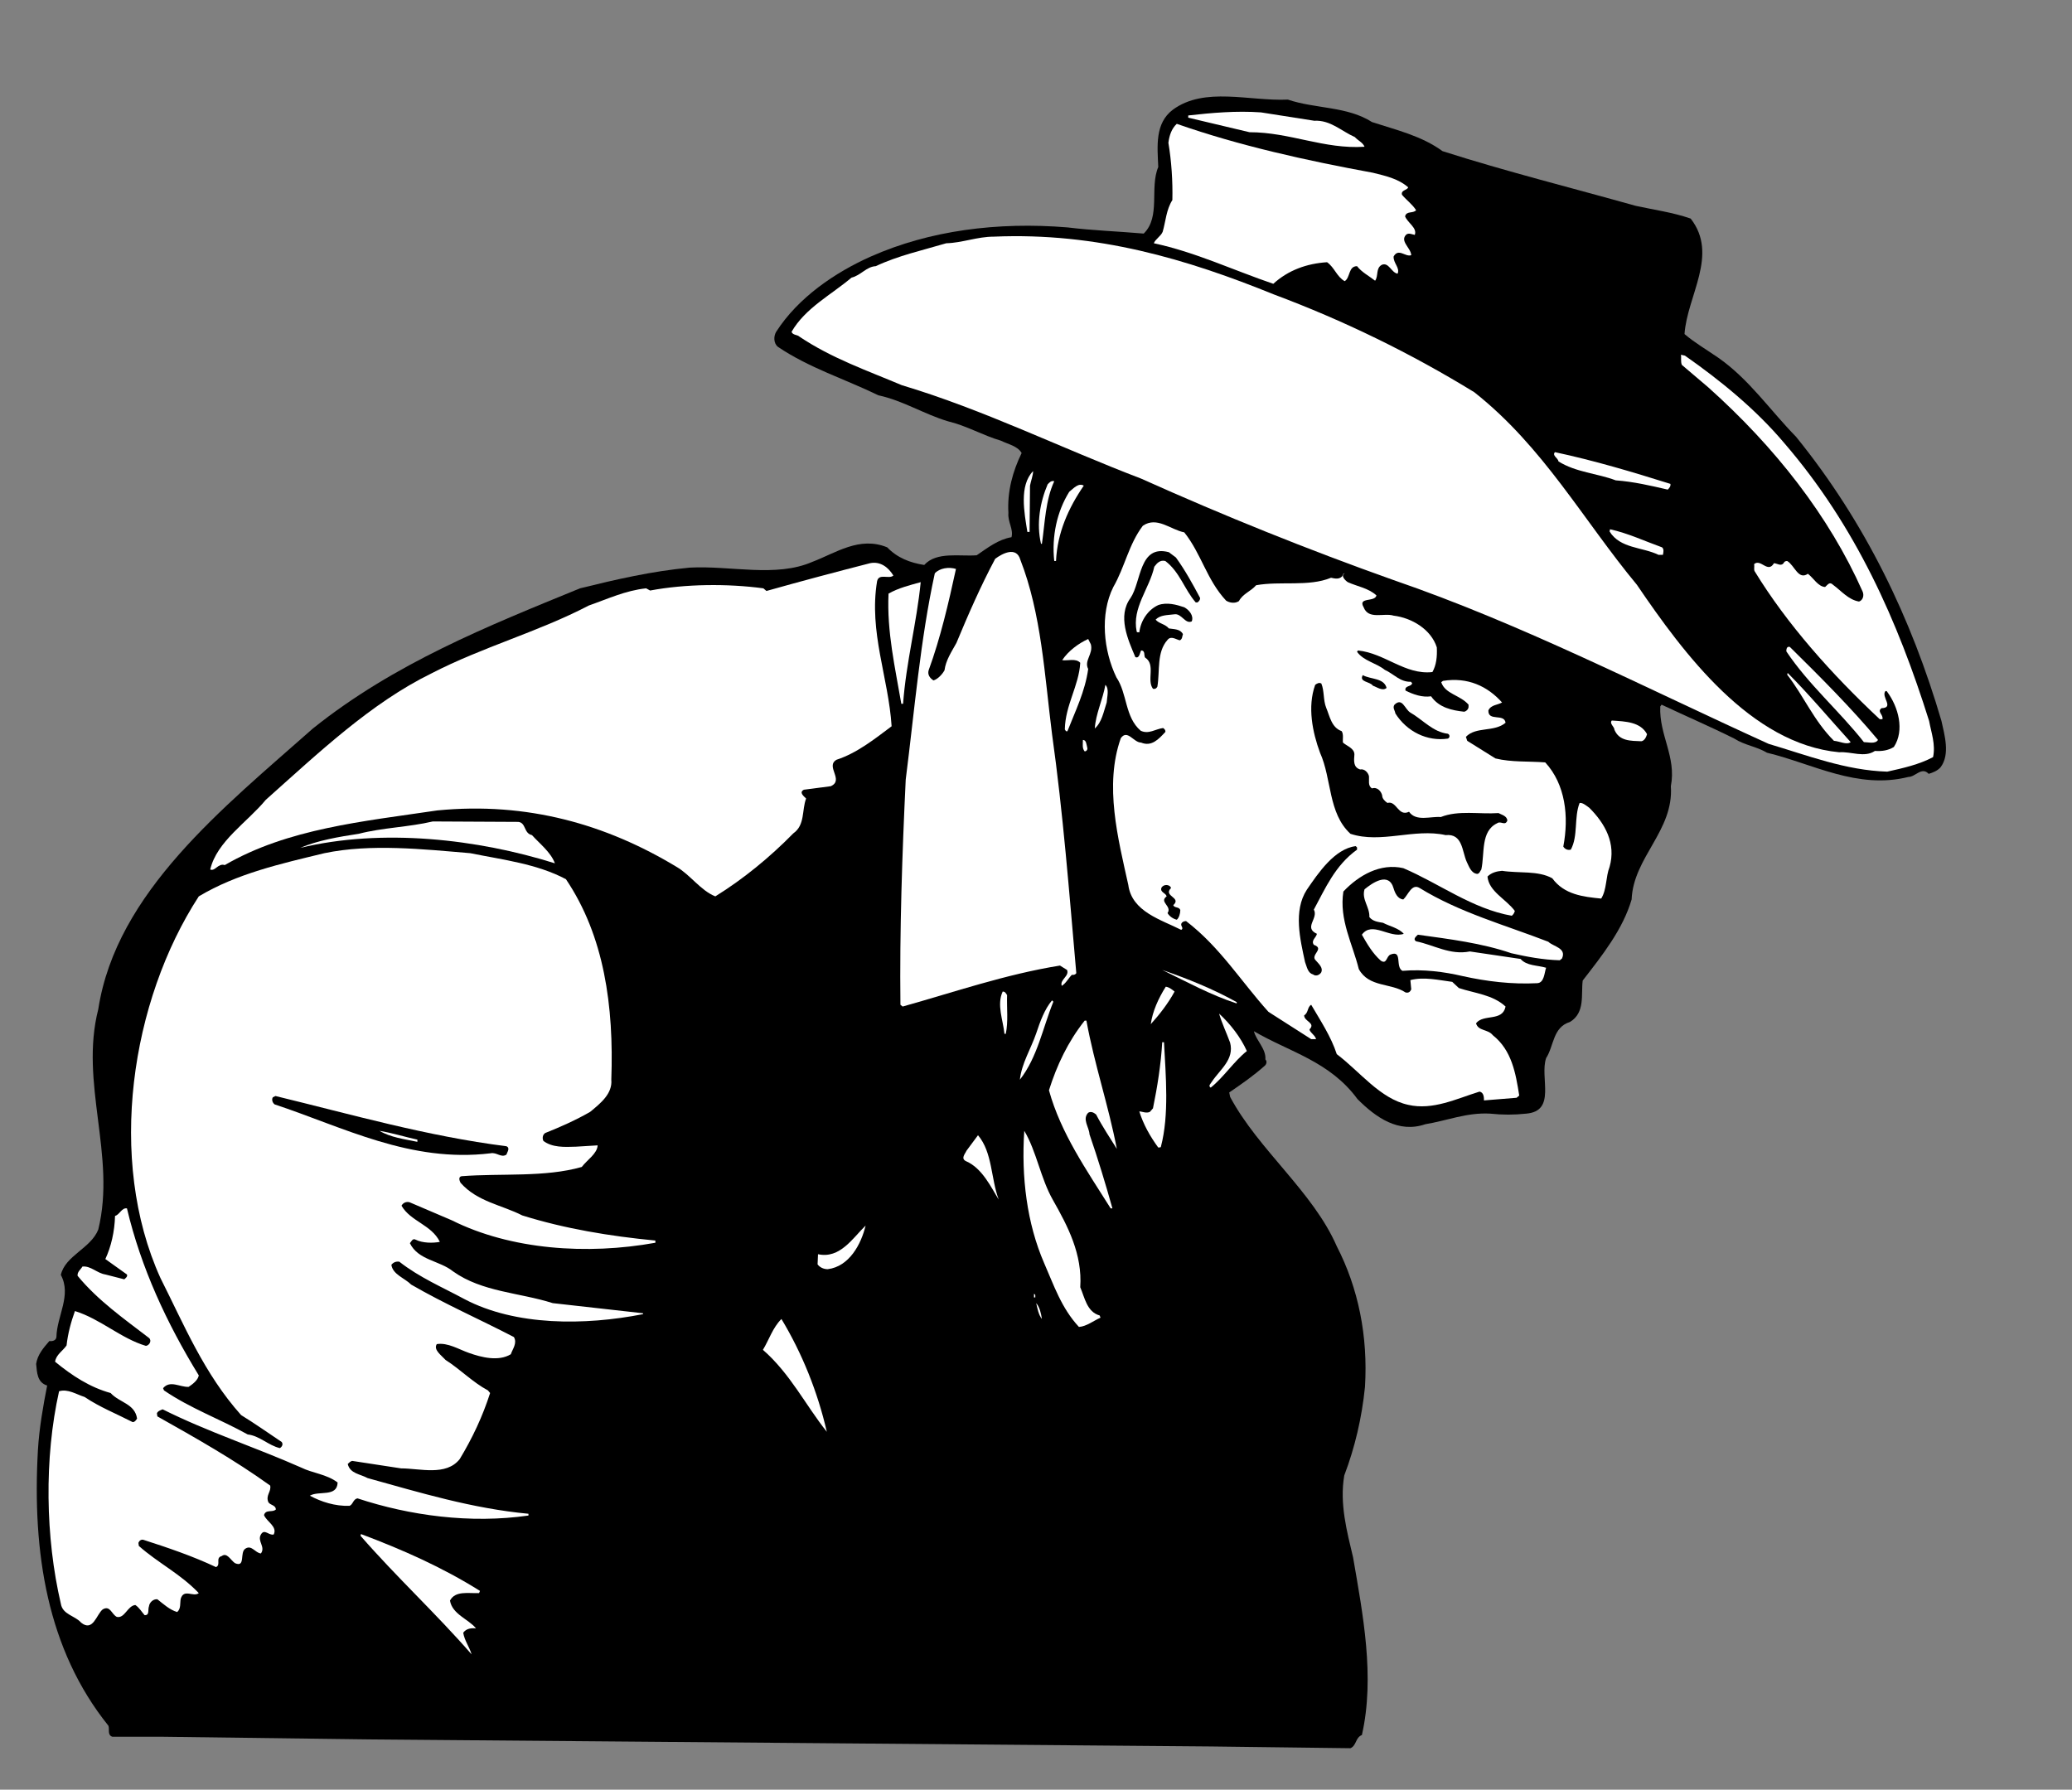 <?xml version="1.0" encoding="UTF-8" standalone="no"?>
<svg
   xmlns:dc="http://purl.org/dc/elements/1.1/"
   xmlns:cc="http://creativecommons.org/ns#"
   xmlns:rdf="http://www.w3.org/1999/02/22-rdf-syntax-ns#"
   xmlns:svg="http://www.w3.org/2000/svg"
   xmlns="http://www.w3.org/2000/svg"
   viewBox="0 0 626.667 541.333"
   height="541.333"
   width="626.667"
   xml:space="preserve"
   id="svg2"
   version="1.1"><rect x="0" y="0" width="626.667" height="541.333" fill="#808080" stroke="none"/><defs
     id="defs6" /><g
     transform="matrix(1.333,0,0,-1.333,0,541.333)"
     id="g10"><g
       transform="scale(0.1)"
       id="g12"><path
         id="path14"
         style="fill:#000000;fill-opacity:1;fill-rule:nonzero;stroke:none"
         d="m 2922,3835 c 62,-21 135,-15 191,-51 55,-18 112,-31 160,-66 144,-46 292,-83 438,-124 41,-9 85,-15 125,-29 64,-82 -8,-175 -14,-262 22,-19 51,-36 77,-54 70,-49 118,-120 176,-179 158,-195 262,-413 330,-645 7,-32 20,-76 -2,-105 -7,-8 -17,-12 -27,-15 -16,17 -30,-7 -46,-7 -116,-29 -217,30 -321,55 -23,14 -51,17 -74,32 -54,27 -110,51 -165,77 l -3,-4 c -3,-65 37,-114 24,-181 7,-101 -85,-161 -89,-257 -20,-68 -66,-126 -111,-184 -4,-32 6,-73 -29,-94 -39,-12 -36,-54 -54,-82 -15,-44 24,-120 -45,-126 -28,-3 -54,-3 -82,0 -53,3 -98,-16 -147,-24 -61,-21 -112,15 -154,57 -63,86 -155,107 -235,154 5,-21 28,-40 26,-64 4,-4 3,-10 -1,-14 -27,-24 -52,-41 -81,-61 l 2,-10 c 64,-120 188,-215 242,-339 49,-95 71,-204 64,-319 -7,-70 -23,-138 -47,-201 -11,-64 6,-127 20,-186 22,-128 50,-271 20,-403 -15,-6 -12,-24 -26,-30 l -317,4 -1910,16 -467,6 H 255 c -12,4 -6,17 -9,25 C 107,318 73,538 86,770 c 3,51 12,101 21,147 -23,7 -23,30 -25,49 3,21 17,37 30,52 7,-1 15,1 16,9 1,48 35,95 10,141 10,44 68,60 85,103 41,168 -43,332 0,500 41,266 285,458 487,637 185,148 396,232 606,318 81,20 163,39 249,47 93,5 195,-23 278,13 53,20 107,59 170,33 23,-24 52,-35 84,-40 28,31 81,19 119,22 25,17 49,36 79,41 5,18 -9,35 -7,55 -3,49 10,95 30,136 -9,16 -31,20 -47,28 -41,12 -78,34 -120,44 -54,16 -102,47 -158,59 -76,37 -157,62 -228,110 -10,8 -10,24 -4,34 50,78 134,135 215,171 133,59 287,79 446,66 57,-7 115,-9 173,-14 39,38 13,104 33,151 -2,47 -8,99 33,130 72,53 174,19 261,23" /><path
         id="path16"
         style="fill:#ffffff;fill-opacity:1;fill-rule:nonzero;stroke:none"
         d="m 2982,3787 c 37,2 62,-24 92,-37 7,-8 18,-12 22,-22 -92,-6 -169,33 -261,33 l -139,33 v 5 c 53,6 109,11 165,7 l 121,-19" /><path
         id="path18"
         style="fill:#ffffff;fill-opacity:1;fill-rule:nonzero;stroke:none"
         d="m 3115,3669 c 28,-7 57,-13 80,-33 -2,-7 -17,-6 -14,-17 10,-12 24,-22 32,-35 -7,-8 -22,-1 -25,-14 6,-15 28,-26 22,-42 -6,1 -13,5 -19,1 -16,-15 10,-30 11,-47 -13,-5 -29,17 -40,-3 -1,-15 15,-26 9,-39 -14,2 -20,27 -36,20 -14,-8 -7,-25 -15,-36 -14,11 -30,19 -41,33 -20,0 -15,-26 -28,-34 -18,10 -23,31 -40,43 -46,-3 -88,-18 -122,-49 -91,31 -177,72 -271,92 3,9 16,16 20,26 7,24 8,50 22,72 1,43 -2,88 -9,130 2,16 7,32 19,43 143,-50 293,-83 445,-111" /><path
         id="path20"
         style="fill:#ffffff;fill-opacity:1;fill-rule:nonzero;stroke:none"
         d="m 2890,3393 c 158,-59 310,-133 455,-222 157,-124 247,-290 369,-437 106,-156 258,-361 459,-380 27,2 57,-13 81,3 16,-1 30,1 43,9 25,38 10,91 -15,125 -1,2 -2,2 -4,2 -11,-13 21,-38 -9,-39 -11,-8 5,-15 2,-25 h -6 c -109,102 -210,215 -284,336 -2,4 0,10 -1,16 15,13 31,-22 45,2 7,0 17,-9 23,2 1,2 4,3 7,3 17,-10 25,-44 47,-29 13,-10 23,-29 39,-30 6,5 10,13 18,5 19,-14 35,-34 59,-38 9,3 12,14 8,23 -76,171 -198,327 -350,463 l -60,51 c -3,7 -1,17 -2,23 l 9,-2 c 80,-56 160,-121 225,-198 163,-189 258,-405 329,-631 5,-27 15,-53 9,-82 -32,-17 -68,-25 -104,-33 -95,3 -181,37 -269,63 -282,128 -558,271 -852,372 -194,69 -385,146 -572,230 -181,69 -356,156 -543,212 -78,33 -159,61 -232,110 -5,5 -15,3 -18,11 31,54 90,84 136,123 21,5 34,25 55,26 51,24 106,36 160,52 37,1 70,15 108,15 234,10 438,-51 635,-131" /><path
         id="path22"
         style="fill:#ffffff;fill-opacity:1;fill-rule:nonzero;stroke:none"
         d="m 3790,2963 c 1,-5 -2,-9 -6,-13 -39,9 -77,18 -118,21 -42,16 -90,18 -130,43 -1,8 -15,13 -8,21 89,-19 176,-45 262,-72" /><path
         id="path24"
         style="fill:#ffffff;fill-opacity:1;fill-rule:nonzero;stroke:none"
         d="m 2344,2992 c 0,-10 -5,-22 -7,-33 l -1,-105 h -5 c -7,44 -19,105 13,138" /><path
         id="path26"
         style="fill:#ffffff;fill-opacity:1;fill-rule:nonzero;stroke:none"
         d="m 2392,2969 c -20,-43 -21,-94 -28,-142 h -2 c -11,46 -2,95 15,135 4,4 8,9 15,7" /><path
         id="path28"
         style="fill:#ffffff;fill-opacity:1;fill-rule:nonzero;stroke:none"
         d="m 2459,2959 c -35,-51 -60,-107 -63,-171 h -4 c -6,56 6,112 34,157 10,8 21,21 33,14" /><path
         id="path30"
         style="fill:#ffffff;fill-opacity:1;fill-rule:nonzero;stroke:none"
         d="m 2687,2853 c 39,-49 51,-108 95,-155 8,-5 20,-7 29,-1 9,17 27,22 39,36 55,10 119,-4 170,17 9,-2 18,-4 25,3 2,3 2,7 6,7 -10,-5 1,-16 7,-20 22,-10 46,-13 65,-30 -3,-16 -43,-3 -29,-27 11,-29 46,-12 68,-19 41,-5 85,-31 98,-72 1,-21 -1,-40 -10,-56 -62,-7 -108,43 -169,49 l -2,-3 c 15,-21 43,-25 63,-41 20,-9 35,-28 59,-27 l 3,-3 c -1,-9 -18,-5 -15,-17 18,-9 38,-16 58,-13 18,-26 48,-32 75,-35 5,1 10,6 10,11 v 5 c -19,22 -53,24 -62,51 l 4,3 c 56,9 101,-12 134,-49 -10,-6 -25,-5 -31,-18 -1,-26 36,-6 39,-28 -26,-22 -67,-8 -90,-32 l 3,-9 64,-40 c 37,-9 75,-6 113,-9 46,-50 54,-123 41,-191 3,-5 9,-9 17,-7 17,31 7,73 20,106 7,1 15,-6 22,-11 36,-36 61,-81 46,-134 -9,-23 -6,-51 -19,-72 -41,4 -84,9 -111,46 -32,18 -76,11 -114,17 -12,-1 -24,-4 -33,-13 3,-34 42,-51 62,-78 -1,-4 -3,-8 -7,-11 -90,16 -164,73 -246,108 -52,12 -101,-16 -136,-53 -10,-64 21,-119 35,-176 23,-42 73,-31 106,-53 7,-2 11,2 13,7 l -2,21 c 31,8 64,0 95,-4 l 15,-14 c 36,-12 77,-15 106,-42 -7,-35 -50,-16 -67,-38 5,-18 27,-13 38,-27 43,-34 52,-86 60,-137 l -6,-5 -74,-6 c 0,6 0,18 -10,20 -52,-16 -106,-43 -162,-30 -64,14 -109,75 -162,115 -13,40 -37,76 -58,112 -9,-5 -6,-18 -16,-24 0,-14 27,-17 12,-32 2,-8 13,-13 15,-22 h -11 l -97,62 c -63,70 -110,147 -187,206 -5,0 -11,-3 -11,-8 0,-4 6,-9 0,-12 -45,23 -112,41 -120,102 -23,104 -55,226 -17,333 15,21 29,-10 46,-10 24,-10 40,8 55,24 1,4 -2,7 -5,9 -17,-2 -33,-15 -51,-6 -36,31 -30,84 -55,121 -29,60 -38,143 -7,205 26,45 35,97 67,139 32,22 63,-9 94,-15" /><path
         id="path32"
         style="fill:#ffffff;fill-opacity:1;fill-rule:nonzero;stroke:none"
         d="m 3771,2819 c 5,-4 3,-12 2,-17 h -10 c -37,18 -87,14 -111,53 l 1,5 c 41,-9 79,-27 118,-41" /><path
         id="path34"
         style="fill:#000000;fill-opacity:1;fill-rule:nonzero;stroke:none"
         d="m 2668,2796 c 21,-29 38,-60 55,-92 0,-4 -2,-7 -6,-10 h -4 c -26,30 -36,69 -69,94 -12,3 -19,-5 -25,-13 -11,-50 -51,-93 -40,-147 1,-3 4,-1 6,-2 3,26 19,51 43,62 20,7 41,1 59,-5 11,-6 22,-19 17,-32 -15,-7 -23,19 -40,16 -15,-2 -31,-1 -42,-12 7,-9 22,-10 30,-20 12,-2 26,-1 32,-13 -2,-5 -1,-11 -7,-14 -9,2 -20,11 -28,1 -25,-28 -17,-70 -23,-106 -2,-4 -5,-6 -10,-5 -15,20 7,55 -18,71 -3,5 1,16 -9,16 -3,-6 -4,-19 -13,-15 -17,40 -41,93 -11,134 25,37 19,122 87,104 l 16,-12" /><path
         id="path36"
         style="fill:#ffffff;fill-opacity:1;fill-rule:nonzero;stroke:none"
         d="m 2315,2791 c 48,-123 55,-262 72,-396 25,-178 39,-360 55,-542 -1,-3 -6,-5 -10,-4 -8,-8 -14,-20 -23,-25 -5,14 18,22 12,36 l -16,10 c -124,-20 -239,-60 -357,-93 l -5,4 c -2,170 4,343 12,511 20,157 33,317 66,468 11,12 32,15 48,10 -17,-78 -35,-156 -62,-230 -3,-10 3,-18 11,-23 10,3 20,14 25,23 3,23 16,42 27,62 27,65 55,129 88,191 16,12 48,29 57,-2" /><path
         id="path38"
         style="fill:#ffffff;fill-opacity:1;fill-rule:nonzero;stroke:none"
         d="m 2027,2755 c -10,-9 -33,6 -37,-13 -19,-115 26,-219 33,-329 -40,-30 -79,-61 -125,-76 -26,-15 18,-46 -13,-60 l -61,-8 c -12,-6 0,-15 5,-20 -10,-26 -2,-60 -29,-79 -54,-55 -114,-104 -177,-143 -33,13 -57,49 -88,67 -159,96 -338,148 -543,128 -168,-25 -339,-41 -482,-124 -15,5 -22,-15 -33,-10 15,64 84,107 126,158 120,107 239,220 376,287 116,60 242,94 357,154 43,15 83,34 130,39 l 9,-5 c 80,15 175,16 257,5 l 7,-6 c 78,22 157,43 235,63 24,5 42,-10 53,-28" /><path
         id="path40"
         style="fill:#ffffff;fill-opacity:1;fill-rule:nonzero;stroke:none"
         d="m 2089,2740 c -9,-92 -33,-181 -40,-276 h -4 c -14,82 -33,163 -29,250 23,13 48,19 73,26" /><path
         id="path42"
         style="fill:#ffffff;fill-opacity:1;fill-rule:nonzero;stroke:none"
         d="m 2475,2599 c 6,-22 -16,-37 -6,-56 -7,-51 -29,-95 -47,-141 -3,-2 -5,2 -6,4 1,55 32,99 35,151 -10,11 -29,4 -41,6 14,21 37,38 59,48 l 6,-12" /><path
         id="path44"
         style="fill:#ffffff;fill-opacity:1;fill-rule:nonzero;stroke:none"
         d="m 4061,2593 c 68,-67 140,-139 200,-211 -6,-10 -22,-5 -32,-5 -56,71 -126,131 -176,206 0,5 1,12 8,10" /><path
         id="path46"
         style="fill:#ffffff;fill-opacity:1;fill-rule:nonzero;stroke:none"
         d="m 4199,2377 c -9,-7 -25,2 -38,3 -46,46 -68,101 -106,150 l 1,4 c 48,-48 95,-104 143,-157" /><path
         id="path48"
         style="fill:#000000;fill-opacity:1;fill-rule:nonzero;stroke:none"
         d="m 3146,2500 c -9,-8 -22,2 -31,5 -7,10 -32,8 -23,24 18,-10 48,-6 54,-29" /><path
         id="path50"
         style="fill:#000000;fill-opacity:1;fill-rule:nonzero;stroke:none"
         d="m 3009,2455 c 8,-19 12,-45 35,-53 5,-7 2,-19 3,-26 9,-8 26,-13 26,-27 -1,-14 -3,-29 13,-34 10,2 18,-7 20,-15 1,-10 -3,-22 7,-28 12,4 21,-7 23,-16 0,-7 6,-13 12,-17 21,6 24,-32 49,-20 16,-23 49,-10 72,-12 40,16 87,6 131,9 7,-4 19,-6 20,-17 -5,-13 -15,0 -23,-6 -38,-18 -28,-68 -36,-105 -3,-4 -4,-9 -9,-10 -14,1 -19,17 -24,27 -11,24 -9,65 -48,61 -71,16 -147,-20 -216,3 -51,47 -42,124 -69,184 -17,46 -29,104 -11,154 4,3 9,6 14,3 7,-17 4,-38 11,-55" /><path
         id="path52"
         style="fill:#ffffff;fill-opacity:1;fill-rule:nonzero;stroke:none"
         d="m 2511,2467 c -7,-21 -11,-45 -27,-59 2,33 18,65 24,99 9,-9 4,-26 3,-40" /><path
         id="path54"
         style="fill:#000000;fill-opacity:1;fill-rule:nonzero;stroke:none"
         d="m 3200,2444 c 28,-16 51,-44 85,-48 5,-2 5,-9 0,-11 -47,-7 -93,16 -119,57 -1,7 -7,13 -2,20 18,17 23,-10 36,-18" /><path
         id="path56"
         style="fill:#ffffff;fill-opacity:1;fill-rule:nonzero;stroke:none"
         d="m 3737,2395 c -2,-7 -6,-15 -13,-16 -24,1 -50,0 -61,26 0,7 -12,14 -6,21 31,-2 65,-3 80,-31" /><path
         id="path58"
         style="fill:#ffffff;fill-opacity:1;fill-rule:nonzero;stroke:none"
         d="m 2467,2364 c 1,-4 -2,-8 -6,-8 -6,7 -4,16 -4,26 8,0 8,-11 10,-18" /><path
         id="path60"
         style="fill:#ffffff;fill-opacity:1;fill-rule:nonzero;stroke:none"
         d="m 1176,2196 c 18,-2 12,-26 31,-30 17,-19 43,-39 52,-64 -175,55 -391,80 -578,35 40,17 87,25 133,32 54,14 113,15 168,28 l 194,-1" /><path
         id="path62"
         style="fill:#000000;fill-opacity:1;fill-rule:nonzero;stroke:none"
         d="m 3079,2138 v -5 c -50,-36 -72,-88 -98,-136 11,-20 -24,-41 7,-55 -2,-9 -14,-15 -7,-25 26,-9 -10,-23 5,-36 7,-8 16,-16 12,-26 -4,-7 -13,-10 -19,-5 -12,3 -14,18 -18,28 -11,51 -27,116 4,164 26,38 63,93 111,99 l 3,-3" /><path
         id="path64"
         style="fill:#ffffff;fill-opacity:1;fill-rule:nonzero;stroke:none"
         d="m 1284,2066 c 87,-129 109,-288 103,-455 3,-32 -25,-54 -48,-73 -33,-19 -67,-34 -102,-48 -6,-4 -7,-12 -4,-18 20,-15 47,-14 74,-13 l 49,3 c -1,-19 -24,-33 -36,-49 -84,-24 -182,-14 -273,-21 -8,-2 -4,-11 -2,-15 38,-43 93,-50 140,-74 96,-30 198,-47 302,-57 v -5 c -155,-28 -328,-16 -462,51 l -96,41 c -8,2 -15,-2 -18,-8 21,-36 68,-43 87,-82 -16,-3 -39,-3 -55,5 -7,4 -10,-5 -13,-8 19,-39 67,-39 98,-64 66,-47 151,-48 226,-72 l 205,-23 v -2 c -132,-26 -289,-27 -405,34 -50,27 -102,49 -148,85 -7,1 -13,-1 -18,-7 3,-22 30,-30 45,-45 76,-44 156,-79 233,-119 8,-14 -3,-27 -7,-39 -28,-17 -67,-7 -95,3 -23,8 -48,24 -73,20 -8,-13 10,-25 20,-36 33,-21 62,-51 96,-69 l 5,-6 c -17,-53 -40,-102 -69,-150 -31,-39 -90,-21 -133,-21 l -111,17 c -4,-1 -7,-4 -10,-7 5,-22 29,-23 45,-32 119,-33 237,-69 365,-81 v -4 c -132,-19 -270,0 -388,39 -10,-2 -10,-14 -18,-17 -33,-1 -64,9 -90,23 20,12 62,-4 63,30 -25,19 -57,21 -83,34 -104,46 -212,81 -314,132 -5,-2 -11,-4 -13,-9 l 1,-7 c 87,-49 174,-98 256,-157 3,-14 -11,-22 -4,-38 5,-7 16,-6 17,-16 -7,-8 -23,1 -27,-13 6,-15 31,-26 22,-44 -11,-3 -21,14 -29,0 -9,-15 11,-28 0,-43 -13,1 -21,20 -35,11 -14,-8 1,-44 -24,-33 -10,7 -18,25 -30,16 -15,-4 -1,-20 -13,-25 -53,25 -109,44 -165,62 -5,1 -9,-2 -11,-7 l 1,-7 c 44,-39 94,-63 136,-107 -12,-10 -34,11 -41,-13 -2,-10 1,-22 -8,-30 -17,5 -31,18 -45,29 -9,1 -18,-7 -19,-16 -3,-7 2,-21 -10,-20 -7,8 -12,17 -21,23 -18,-2 -24,-31 -42,-27 -12,6 -15,27 -32,17 -14,-11 -22,-52 -49,-30 -14,16 -42,18 -46,43 -35,150 -38,330 -4,482 20,6 39,-7 58,-13 34,-23 72,-38 109,-57 5,0 8,5 10,8 -5,34 -40,36 -60,58 -47,13 -87,39 -126,71 2,16 18,25 26,37 3,27 10,53 19,78 58,-18 104,-62 161,-79 8,1 14,12 7,18 -56,43 -116,85 -162,141 -1,9 7,14 11,21 19,2 33,-15 52,-18 l 43,-11 c 3,3 8,6 6,11 l -49,35 c 13,28 21,62 22,98 10,2 15,19 27,17 32,-135 90,-260 163,-379 -2,-11 -14,-20 -23,-26 -20,-1 -42,16 -58,-3 l 2,-5 c 60,-41 127,-65 190,-100 27,-3 47,-25 73,-31 5,3 8,9 4,14 -30,20 -61,42 -92,61 -84,94 -129,204 -183,311 -122,269 -67,629 87,866 87,52 186,74 285,98 105,22 224,9 331,0 74,-15 151,-24 217,-59" /><path
         id="path66"
         style="fill:#ffffff;fill-opacity:1;fill-rule:nonzero;stroke:none"
         d="m 3162,2045 c 3,-10 9,-24 22,-25 11,10 19,37 37,26 91,-56 194,-84 292,-122 11,-11 42,-14 31,-38 l -5,-4 c -38,1 -75,8 -110,16 -67,23 -140,32 -212,42 -4,-4 -12,-10 -4,-15 40,-8 77,-32 122,-23 l 115,-17 c 14,-16 38,-14 58,-20 -4,-11 -4,-34 -20,-35 -58,-3 -115,4 -169,16 -43,10 -89,16 -137,12 -17,9 1,48 -27,37 -10,-4 -8,-23 -22,-14 -19,17 -31,38 -43,59 23,32 63,-9 95,2 -11,13 -32,17 -47,25 -11,2 -23,3 -31,13 1,23 -18,40 -11,63 17,14 55,41 66,2" /><path
         id="path68"
         style="fill:#000000;fill-opacity:1;fill-rule:nonzero;stroke:none"
         d="m 2657,2046 c -19,-19 25,-21 5,-39 3,-7 13,-3 16,-11 0,-8 -3,-18 -8,-22 -8,2 -16,7 -21,15 11,16 -20,25 -2,38 -2,8 -15,9 -12,19 4,9 19,9 22,0" /><path
         id="path70"
         style="fill:#ffffff;fill-opacity:1;fill-rule:nonzero;stroke:none"
         d="m 2806,1787 v -3 c -59,19 -115,50 -169,76 58,-20 115,-43 169,-73" /><path
         id="path72"
         style="fill:#ffffff;fill-opacity:1;fill-rule:nonzero;stroke:none"
         d="m 2665,1811 c -14,-26 -34,-52 -54,-74 4,29 17,58 34,85 8,-1 15,-7 20,-11" /><path
         id="path74"
         style="fill:#ffffff;fill-opacity:1;fill-rule:nonzero;stroke:none"
         d="m 2285,1803 c -1,-30 3,-60 -3,-88 h -3 c -3,31 -18,66 -4,96 6,0 7,-4 10,-8" /><path
         id="path76"
         style="fill:#ffffff;fill-opacity:1;fill-rule:nonzero;stroke:none"
         d="m 2390,1788 c -24,-59 -36,-126 -76,-177 4,37 25,70 37,105 9,27 19,55 36,75 l 3,-3" /><path
         id="path78"
         style="fill:#ffffff;fill-opacity:1;fill-rule:nonzero;stroke:none"
         d="m 2829,1676 c -29,-23 -53,-60 -82,-83 -7,4 1,10 3,14 18,27 51,50 41,88 -8,22 -19,45 -25,66 26,-24 49,-54 63,-85" /><path
         id="path80"
         style="fill:#ffffff;fill-opacity:1;fill-rule:nonzero;stroke:none"
         d="m 2465,1745 c 18,-99 50,-192 69,-291 -15,24 -33,51 -47,78 -5,4 -11,8 -18,4 -14,-15 2,-32 3,-49 19,-55 36,-111 52,-168 h -4 c -54,86 -113,170 -140,268 18,57 43,110 81,158 h 4" /><path
         id="path82"
         style="fill:#ffffff;fill-opacity:1;fill-rule:nonzero;stroke:none"
         d="m 2641,1696 c 4,-76 12,-165 -7,-237 -1,-3 -4,-1 -6,-2 -19,26 -34,53 -43,82 6,0 16,-5 24,-1 l 7,8 c 10,49 18,99 21,150 h 4" /><path
         id="path84"
         style="fill:#000000;fill-opacity:1;fill-rule:nonzero;stroke:none"
         d="m 1149,1460 c 9,-4 2,-13 0,-19 -12,-8 -22,6 -36,3 -182,-22 -333,59 -490,111 -5,4 -7,11 -4,16 l 6,3 c 173,-42 343,-91 524,-114" /><path
         id="path86"
         style="fill:#ffffff;fill-opacity:1;fill-rule:nonzero;stroke:none"
         d="m 947,1475 v -5 c -29,6 -61,10 -86,25 30,-5 58,-14 86,-20" /><path
         id="path88"
         style="fill:#ffffff;fill-opacity:1;fill-rule:nonzero;stroke:none"
         d="m 2389,1338 c 34,-60 67,-123 62,-198 10,-23 15,-56 44,-64 l 2,-5 c -16,-7 -32,-20 -49,-21 -40,43 -57,95 -79,145 -39,90 -52,195 -45,300 28,-47 37,-108 65,-157" /><path
         id="path90"
         style="fill:#ffffff;fill-opacity:1;fill-rule:nonzero;stroke:none"
         d="m 2266,1339 c -17,27 -37,71 -74,87 -13,6 -2,17 1,24 l 26,35 c 33,-39 29,-98 47,-146" /><path
         id="path92"
         style="fill:#ffffff;fill-opacity:1;fill-rule:nonzero;stroke:none"
         d="m 1964,1280 c -10,-42 -37,-93 -86,-99 -9,0 -18,4 -23,11 l 1,23 c 50,-11 79,37 108,65" /><path
         id="path94"
         style="fill:#ffffff;fill-opacity:1;fill-rule:nonzero;stroke:none"
         d="m 2349,1122 v -5 h -3 v 8 c 1,0 3,-2 3,-3" /><path
         id="path96"
         style="fill:#ffffff;fill-opacity:1;fill-rule:nonzero;stroke:none"
         d="m 2364,1068 c -8,10 -10,24 -13,36 8,-9 11,-23 13,-36" /><path
         id="path98"
         style="fill:#ffffff;fill-opacity:1;fill-rule:nonzero;stroke:none"
         d="m 1876,812 c -48,60 -83,132 -145,186 14,23 22,50 42,70 47,-78 82,-165 103,-256" /><path
         id="path100"
         style="fill:#ffffff;fill-opacity:1;fill-rule:nonzero;stroke:none"
         d="m 1089,451 -2,-5 c -24,-1 -54,6 -66,-17 5,-31 42,-42 59,-63 -10,1 -22,0 -29,-10 3,-18 14,-32 19,-49 -81,93 -170,175 -252,269 l 1,4 c 93,-35 184,-75 270,-129" /></g></g></svg>